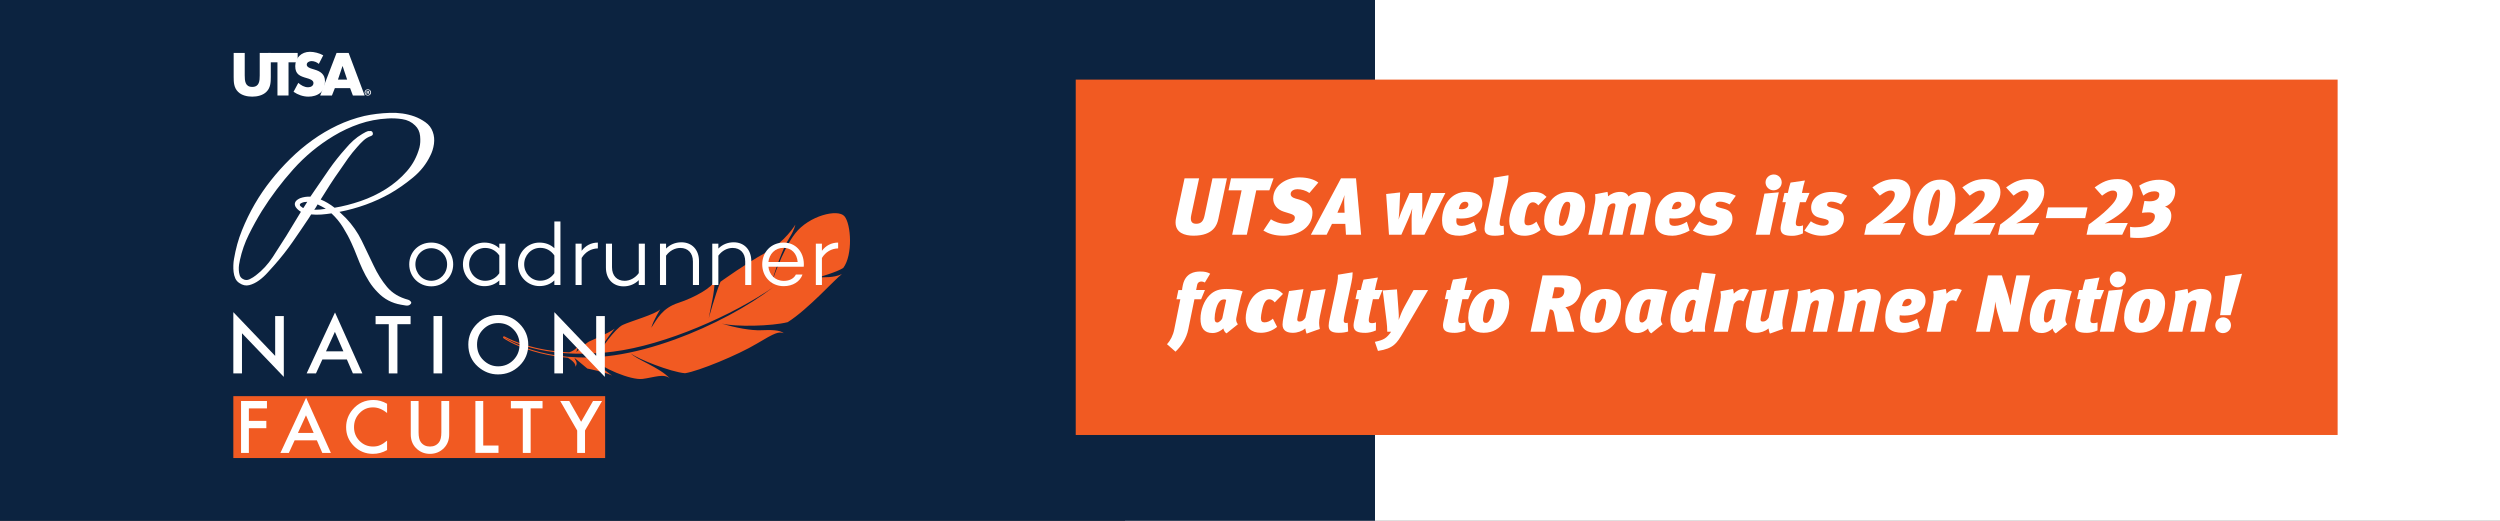 <?xml version="1.0" encoding="UTF-8"?><svg id="Layer_1" xmlns="http://www.w3.org/2000/svg" viewBox="0 0 1200 250"><rect x="0" y="0" width="1200" height="250" fill="#333333" stroke="none"/><defs><style>.cls-1{fill:#f15a22;}.cls-2{fill:#fff;}.cls-3{fill:#0c2340;}</style></defs><rect class="cls-2" x="540" width="660" height="250"/><rect class="cls-3" width="660" height="250"/><rect class="cls-1" x="516.35" y="38.21" width="605.71" height="170.58"/><g><path class="cls-1" d="M345.83,135.23c-2.63,6.38-5.64,17.59-5.64,17.59,.62-4.07,3.11-13.45,2.74-18.03-.69,2.99-9.55,8.07-17.31,10.58-7.76,2.51-10.22,7.73-13,11.95,1.03-3.65,4.32-8.86,4.32-8.86-2.27,2.39-14.19,5.7-18.03,7.5-3.84,1.8-10.92,12.38-10.92,12.38,1.87-4.48,7.08-10.59,7.08-10.59-3.6,2.55-10.94,5.48-12.36,6.21-1.42,.74-6.12,5.02-6.12,5.02l1.19-3.15s-1.49,2.3-4.58,3.3c-17.06-.9-27.33-5.65-30.72-7.49-.34-.19-.54-.29-.79-.12l-.25,.17,.03,.3v.05l.02,.05c.05,.17,.07,.23,1.12,.87,.54,.33,1.44,.85,2.68,1.48,2.14,1.08,5.67,2.68,10.38,4.11,4.28,1.3,9.98,2.59,16.91,3.18,1.95,1.18,4.08,2.94,3.53,4.31,.95-1.08,.94-2.1-.35-4.09,.07,0,.14,0,.21,0,1.72,1.46,5.95,4.96,5.95,4.96,0,0,8.55,1.66,11.87,3.35,0,0-7.11-4.89-9.25-8.07,4.2,4.45,18.29,10.39,23.87,9.69,5.58-.7,10.42-2.82,13.23-.13-5.11-5.53-16.21-9.12-18.86-12.14h0c3.07,2.61,19.22,8.98,26.03,9.54,6.58-1.02,25.37-8.76,34.4-14.17,9.03-5.41,10.53-5.9,13.02-5.04-1.9-1.6-6.06-1.63-10.97-1.43-4.6,.19-12.09-1.1-18.88-3.22,6.64,1.7,24.16,1.28,31.72-.66,9.87-6.24,22.64-20.6,25.99-23.06-4.09,1.88-8.66,1.42-10.83,1.57,.42-.41,8.34-2.42,11.52-4.56,4.63-6.2,3.78-20.98,.55-24.78-3.13-3.69-16.97-.31-23.61,8.2-6.64,8.51-11.61,24.77-11.78,25.1,1.8-6.39,5.53-17.65,9.27-23.46,2.02-3.14,2.55-5.8,2.55-5.8,0,0-4.81,8.19-14.43,13.52-9.61,5.32-19.91,12.8-21.5,13.87Zm-21.76,27.67c-9.87,3.59-19.9,6.31-29.29,7.65-33.54,4.78-52.8-8.51-52.83-8.61h0c-.02-.15,17.45,11.22,52.26,6.86,25.15-3.15,57.63-17.55,77.05-31.02-11.98,9.22-29.31,18.61-47.19,25.12"/><path class="cls-2" d="M168.73,116.74c-1.15-2.55-2.51-5.08-4.07-7.59-1.56-2.51-3.42-4.75-5.55-6.73-1.65,.25-3.27,.43-4.88,.56-1.6,.12-3.23,.1-4.88-.06l-.99,1.6c-2.63,3.95-5.27,7.82-7.9,11.6-2.63,3.79-5.51,7.45-8.64,10.99-.91,.99-2,2.2-3.27,3.64-1.28,1.44-2.67,2.72-4.2,3.83-1.52,1.11-3.09,1.87-4.69,2.28s-3.19,.08-4.75-.99c-.91-.57-1.56-1.34-1.98-2.28-.41-.95-.68-1.95-.8-3.02-.12-1.07-.17-2.16-.12-3.27,.04-1.11,.14-2.12,.31-3.02,.41-2.39,.93-4.71,1.54-6.97,.62-2.26,1.38-4.51,2.28-6.73,3.54-8.8,8.19-16.83,13.95-24.07,2.8-3.54,5.86-6.95,9.2-10.24,3.33-3.29,6.89-6.29,10.68-9.01,3.78-2.72,7.76-5.06,11.91-7.04,4.15-1.97,8.5-3.5,13.02-4.57,3.78-.82,7.82-1.32,12.1-1.48,4.28-.16,8.27,.41,11.97,1.73,1.81,.66,3.56,1.59,5.25,2.78,1.69,1.19,2.86,2.74,3.52,4.63,.66,1.81,.84,3.75,.56,5.8-.29,2.06-.89,3.95-1.79,5.68-1.89,3.95-4.63,7.41-8.21,10.37-3.58,2.96-7.22,5.51-10.92,7.65-3.79,2.14-7.74,3.95-11.85,5.43-4.12,1.48-8.31,2.63-12.59,3.46l3.09,2.96c3.13,3.29,5.66,6.91,7.59,10.86,1.93,3.95,3.85,7.94,5.74,11.97,1.81,3.87,3.95,7.28,6.42,10.24s5.88,5.02,10.24,6.17c.49,.16,.9,.47,1.23,.93,.33,.45,.16,.93-.49,1.42-.49,.41-1.21,.53-2.16,.37-.95-.17-1.67-.29-2.16-.37-4.36-.74-8.07-2.72-11.11-5.92-1.56-1.56-2.94-3.29-4.13-5.18-1.19-1.89-2.26-3.87-3.21-5.92-.95-2.06-1.83-4.15-2.65-6.29-.82-2.14-1.69-4.2-2.59-6.17Zm9.38-51.47c-1.4,.49-2.63,1.23-3.7,2.22-1.07,.99-2.06,2.02-2.96,3.09-1.56,1.73-3.02,3.54-4.38,5.43-1.36,1.89-2.7,3.83-4.01,5.8-1.65,2.3-3.21,4.61-4.69,6.91-1.48,2.3-2.96,4.65-4.44,7.04,2.22,.91,4.44,2.22,6.67,3.95,4.03-.66,8.21-1.73,12.53-3.21,4.32-1.48,8.37-3.41,12.16-5.8,3.78-2.39,7.12-5.22,10-8.52,2.88-3.29,4.89-7.08,6.05-11.36,.41-1.65,.51-3.5,.31-5.55-.21-2.06-1.01-3.74-2.41-5.06-1.65-1.64-3.7-2.65-6.17-3.02-2.47-.37-4.81-.47-7.04-.31-4.69,.25-9.2,1.11-13.52,2.59-4.32,1.48-8.46,3.42-12.4,5.8-7.24,4.36-13.68,9.69-19.32,15.98-5.64,6.29-10.68,12.98-15.12,20.06-2.22,3.62-4.3,7.39-6.23,11.29-1.93,3.91-3.35,7.96-4.26,12.16-.17,.66-.31,1.42-.43,2.28-.12,.86-.17,1.73-.12,2.59,.04,.86,.19,1.69,.43,2.47,.25,.78,.74,1.38,1.48,1.79,1.07,.66,2.18,.7,3.33,.12,1.15-.57,2.14-1.19,2.96-1.85,3.13-2.39,5.82-5.31,8.08-8.76,2.26-3.46,4.42-6.83,6.48-10.12l7.04-11.6c-.66-.41-1.26-.88-1.79-1.42-.54-.53-.89-1.11-1.05-1.73-.17-.62-.06-1.21,.31-1.79,.37-.57,1.09-1.11,2.16-1.6,1.56-.57,3.21-.82,4.94-.74l1.85-2.72c2.39-3.54,4.77-7.01,7.16-10.43,2.39-3.41,4.98-6.68,7.78-9.81,1.15-1.4,2.41-2.72,3.76-3.95,1.36-1.23,2.82-2.3,4.38-3.21,.41-.25,.97-.56,1.67-.93,.7-.37,1.3-.51,1.79-.43,.82-.16,1.34,.12,1.54,.86,.2,.74-.06,1.23-.8,1.48Zm-30.61,31.6c-1.07,0-1.93,.17-2.59,.49-.66,.25-.99,.56-.99,.93s.29,.72,.86,1.05c.16,.25,.45,.41,.86,.49l1.85-2.96Zm3.33,3.83c.99,0,1.93-.04,2.84-.12,.9-.08,1.81-.2,2.72-.37-.66-.41-1.32-.78-1.97-1.11-.66-.33-1.32-.66-1.98-.99-.25,.41-.49,.84-.74,1.3-.25,.45-.54,.89-.86,1.3Z"/><g><path class="cls-2" d="M217.53,126.87c0,5.97-4.6,10.57-10.53,10.57s-10.57-4.6-10.57-10.57,4.6-10.44,10.57-10.44,10.53,4.55,10.53,10.44Zm-2.92,0c0-4.25-3.27-7.73-7.61-7.73s-7.61,3.48-7.61,7.73,3.27,7.91,7.61,7.91,7.61-3.52,7.61-7.91Z"/><path class="cls-2" d="M242.58,136.8h-2.92v-2.19c-1.8,1.72-4.21,2.75-7.18,2.75-5.67,0-10.27-4.64-10.27-10.48s4.6-10.44,10.27-10.44c2.97,0,5.37,1.03,7.18,2.75v-2.23h2.92v19.85Zm-2.92-5.63v-8.55c-1.68-2.41-4.08-3.61-6.79-3.61-4.38,0-7.69,3.61-7.69,7.86s3.31,7.91,7.69,7.91c2.71,0,5.11-1.2,6.79-3.61Z"/><path class="cls-2" d="M269.01,136.8h-2.92v-2.19c-1.8,1.72-4.21,2.71-7.18,2.71-5.67,0-10.27-4.64-10.27-10.44s4.6-10.44,10.27-10.44c2.96,0,5.37,.99,7.18,2.71v-12.85h2.92v30.51Zm-2.92-5.67v-8.51c-1.68-2.45-4.08-3.65-6.79-3.65-4.38,0-7.69,3.61-7.69,7.91s3.31,7.86,7.69,7.86c2.71,0,5.11-1.2,6.79-3.61Z"/><path class="cls-2" d="M279.19,120.39c1.85-2.49,4.55-3.95,7.78-3.95v2.79c-3.27,.09-6.02,1.72-7.78,4.6v12.98h-2.92v-19.85h2.92v3.44Z"/><path class="cls-2" d="M309.53,136.8h-2.92v-2.32c-1.85,1.85-4.38,2.97-7.3,2.97-4.98,0-8.47-3.44-8.47-9.02v-11.47h2.92v11.3c0,4.17,2.45,6.53,6.06,6.53,2.49,0,5.07-1.33,6.79-3.7v-14.14h2.92v19.85Z"/><path class="cls-2" d="M335.52,125.37v11.43h-2.92v-11.3c0-4.13-2.45-6.49-6.06-6.49-2.54,0-5.11,1.33-6.83,3.7v14.09h-2.92v-19.85h2.92v2.36c1.85-1.89,4.43-3.01,7.35-3.01,4.98,0,8.47,3.48,8.47,9.07Z"/><path class="cls-2" d="M360.62,125.37v11.43h-2.92v-11.3c0-4.13-2.45-6.49-6.06-6.49-2.54,0-5.11,1.33-6.83,3.7v14.09h-2.92v-19.85h2.92v2.36c1.85-1.89,4.43-3.01,7.35-3.01,4.98,0,8.47,3.48,8.47,9.07Z"/><path class="cls-2" d="M385.8,128.03l-.17-.09v.09h-16.8c.43,3.78,3.14,6.79,7.43,6.79,2.75,0,4.86-1.16,5.76-3.05h3.18c-1.16,3.39-4.64,5.59-9.02,5.59-6.06,0-10.31-4.6-10.31-10.48s4.25-10.44,10.31-10.44c5.67,0,9.63,4.38,9.67,10.36,0,.43,0,.86-.04,1.25Zm-16.97-2.28h14.05c-.34-4-2.88-6.79-6.79-6.79-4.17,0-6.83,3.05-7.26,6.79Z"/><path class="cls-2" d="M394.52,120.39c1.85-2.49,4.55-3.95,7.78-3.95v2.79c-3.27,.09-6.02,1.72-7.78,4.6v12.98h-2.92v-19.85h2.92v3.44Z"/></g><g><path class="cls-2" d="M112,179.23v-29.4l20.08,21v-19.13h4.15v29.21l-20.08-20.95v19.28h-4.15Z"/><path class="cls-2" d="M166.52,172.55h-11.79l-3.07,6.69h-4.48l13.62-29.26,13.14,29.26h-4.55l-2.89-6.69Zm-1.69-3.9l-4.08-9.36-4.28,9.36h8.36Z"/><path class="cls-2" d="M190.76,155.61v23.63h-4.15v-23.63h-6.33v-3.91h16.8v3.91h-6.31Z"/><path class="cls-2" d="M212.24,151.7v27.53h-4.15v-27.53h4.15Z"/><path class="cls-2" d="M224.79,165.34c0-3.87,1.42-7.2,4.26-9.99,2.83-2.78,6.23-4.17,10.2-4.17s7.29,1.4,10.09,4.21c2.82,2.81,4.23,6.18,4.23,10.11s-1.41,7.32-4.24,10.07c-2.84,2.77-6.27,4.15-10.29,4.15-3.55,0-6.75-1.23-9.58-3.69-3.11-2.72-4.67-6.29-4.67-10.7Zm4.19,.05c0,3.04,1.02,5.55,3.07,7.51,2.03,1.96,4.38,2.94,7.04,2.94,2.89,0,5.33-1,7.31-3,1.99-2.02,2.98-4.48,2.98-7.38s-.98-5.4-2.94-7.38c-1.95-2-4.36-3-7.24-3s-5.28,1-7.26,3c-1.97,1.97-2.96,4.41-2.96,7.31Z"/><path class="cls-2" d="M266.09,179.23v-29.4l20.08,21v-19.13h4.15v29.21l-20.08-20.95v19.28h-4.15Z"/></g><rect class="cls-1" x="112" y="190.15" width="178.47" height="29.71"/><g><path class="cls-2" d="M128.14,196.02h-8.68v5.99h8.38v3.53h-8.38v11.86h-3.76v-24.92h12.44v3.53Z"/><path class="cls-2" d="M152.1,211.35h-10.67l-2.78,6.05h-4.05l12.33-26.48,11.89,26.48h-4.12l-2.61-6.05Zm-1.53-3.53l-3.7-8.47-3.87,8.47h7.57Z"/><path class="cls-2" d="M185.8,193.82v4.45c-2.17-1.82-4.42-2.73-6.75-2.73-2.56,0-4.72,.92-6.47,2.76-1.76,1.83-2.65,4.07-2.65,6.71s.88,4.82,2.65,6.62c1.76,1.8,3.93,2.7,6.49,2.7,1.32,0,2.45-.22,3.37-.65,.52-.22,1.05-.51,1.61-.87,.55-.37,1.14-.81,1.75-1.32v4.54c-2.15,1.22-4.41,1.82-6.78,1.82-3.56,0-6.6-1.24-9.12-3.73-2.51-2.51-3.76-5.53-3.76-9.07,0-3.17,1.05-6,3.15-8.49,2.58-3.04,5.92-4.57,10.02-4.57,2.24,0,4.4,.61,6.49,1.82Z"/><path class="cls-2" d="M200.92,192.48v15.01c0,2.14,.35,3.71,1.05,4.7,1.04,1.43,2.51,2.15,4.41,2.15s3.38-.72,4.42-2.15c.7-.96,1.05-2.52,1.05-4.7v-15.01h3.76v16.04c0,2.63-.82,4.79-2.45,6.49-1.84,1.89-4.1,2.84-6.78,2.84s-4.93-.95-6.76-2.84c-1.64-1.7-2.45-3.86-2.45-6.49v-16.04h3.76Z"/><path class="cls-2" d="M231.95,192.48v21.38h7.33v3.53h-11.09v-24.92h3.76Z"/><path class="cls-2" d="M254.71,196.02v21.38h-3.76v-21.38h-5.73v-3.53h15.2v3.53h-5.71Z"/><path class="cls-2" d="M277.04,206.64l-8.13-14.15h4.33l5.7,9.96,5.71-9.96h4.33l-8.17,14.15v10.76h-3.76v-10.76Z"/></g><g><g><path class="cls-2" d="M129.98,25.41v11.49c0,2.63-.11,5.23-2.14,7.21-1.71,1.68-4.39,2.28-6.77,2.28s-5.07-.6-6.77-2.28c-2.03-1.98-2.14-4.58-2.14-7.21v-11.49h5.31v10.76c0,2.66,.19,5.55,3.6,5.55s3.6-2.9,3.6-5.55v-10.76h5.31Z"/><path class="cls-2" d="M138.49,45.84h-5.31v-15.93h-4.39v-4.5h14.09v4.5h-4.39v15.93Z"/><path class="cls-2" d="M153.04,30.67c-.97-.81-2.22-1.35-3.52-1.35-.97,0-2.28,.57-2.28,1.71s1.44,1.65,2.36,1.95l1.35,.41c2.85,.84,5.04,2.27,5.04,5.58,0,2.03-.49,4.12-2.11,5.5-1.6,1.36-3.74,1.92-5.8,1.92-2.57,0-5.09-.87-7.18-2.33l2.28-4.28c1.33,1.17,2.9,2.11,4.71,2.11,1.25,0,2.57-.62,2.57-2.06s-2.09-2.01-3.22-2.33c-3.33-.95-5.53-1.81-5.53-5.77s2.95-6.86,7.04-6.86c2.06,0,4.58,.65,6.4,1.68l-2.11,4.12Z"/><path class="cls-2" d="M160.74,42.29l-1.41,3.55h-5.64l7.86-20.43h5.8l7.69,20.43h-5.66l-1.33-3.55h-7.32Zm3.71-10.57h-.05l-2.19,6.5h4.42l-2.17-6.5Z"/></g><path class="cls-2" d="M176.58,42.87c.87,0,1.54,.67,1.54,1.51s-.67,1.52-1.55,1.52-1.56-.66-1.56-1.52,.69-1.51,1.56-1.51h0Zm-.02,.3c-.66,0-1.16,.54-1.16,1.21s.5,1.21,1.18,1.21c.66,0,1.15-.53,1.15-1.21s-.49-1.21-1.16-1.21h0Zm-.23,1.99h-.35v-1.5c.14-.03,.33-.06,.58-.06,.29,0,.42,.05,.53,.12,.08,.06,.15,.18,.15,.32,0,.18-.13,.3-.31,.36v.02c.15,.05,.23,.17,.28,.37,.04,.23,.07,.32,.11,.37h-.38c-.05-.06-.07-.18-.12-.36-.03-.16-.12-.24-.31-.24h-.17v.6Zm0-.85h.17c.19,0,.35-.07,.35-.22,0-.14-.1-.23-.32-.23-.09,0-.16,0-.19,.02v.43Z"/></g></g><g><path class="cls-2" d="M584.77,105.21c-.54,2.52-2.21,7.92-11.88,7.92-4.23,0-8.62-1.36-8.62-6.37,0-.7,.08-1.48,.27-2.29l4.04-18.87h6.99l-3.77,17.66c-.16,.78-.19,1.13-.19,1.63,0,1.55,.7,2.52,2.56,2.52,2.48,0,3.49-1.4,4.04-4.04l3.77-17.78h6.95l-4.15,19.6Z"/><path class="cls-2" d="M609.3,91.35h-6.29l-4.54,21.31h-7.03l4.54-21.31h-6.29l1.2-5.75h20.42l-2.02,5.75Z"/><path class="cls-2" d="M628.51,92.63c-1.63-1.16-3.84-1.82-5.78-1.82-1.4,0-3.22,.66-3.22,2.33,0,.82,.54,1.63,2.17,2.1l2.64,.78c2.41,.7,5.67,2.33,5.67,6.06,0,7.53-7.45,11.06-14.13,11.06-4.08,0-7.03-1.01-9.43-2.45l3.61-5.43c1.67,1.13,4.39,2.17,7.14,2.17,1.86,0,4.35-.66,4.35-2.95,0-.93-.74-1.47-2.29-1.94l-2.99-.93c-3.11-.97-5.12-3.3-5.12-6.29,0-6.52,6.64-10.17,12.58-10.17,3.76,0,7.03,.89,9.08,2.48l-4.27,5.01Z"/><path class="cls-2" d="M646.06,112.66l-.31-5.2h-6.4l-2.56,5.2h-7.57l14.44-27.06h7.22l2.45,27.06h-7.26Zm-.85-16.07c0-.97,.08-2.1,.19-2.95-.31,1.01-1.01,2.72-1.55,4.04l-1.9,4.43h3.46l-.19-4.93v-.58Z"/><path class="cls-2" d="M683.71,112.66h-6.09l-.04-7.49c0-1.86,.12-3.88,.31-5.16-.47,1.44-1.01,3.11-2.02,5.36l-3.22,7.3h-5.94l-1.36-19.56,6.72-.74-.27,6.21c-.08,1.98-.19,4.43-.47,6.72h.04c.58-2.02,1.59-4.5,2.76-7.14l2.45-5.51h6.09l.04,7.18c0,1.59,0,3.38-.23,5.36h.04c.66-2.21,1.44-4.46,2.33-6.87l2.14-5.67h6.79l-10.05,20.03Z"/><path class="cls-2" d="M701.52,104.9c-1.12,0-2.06-.08-2.37-.16-.08,.39-.12,1.01-.12,1.2,0,1.94,.74,2.48,2.79,2.48,1.71,0,3.92-.82,5.63-1.98l1.32,4.23c-3.18,1.79-6.17,2.48-8.23,2.48-5.74,0-8.35-2.29-8.35-7.38,0-7.38,4.35-13.7,11.76-13.7,4.19,0,7.57,1.59,7.57,5.71,0,3.73-3.46,7.1-10.02,7.1Zm1.79-8.07c-1.71,0-2.64,1.36-3.07,3.42,.19,.08,.66,.19,1.4,.19,1.51,0,3.18-.78,3.18-2.21,0-.89-.54-1.4-1.51-1.4Z"/><path class="cls-2" d="M723.49,89.14l-3.18,14.87c-.31,1.51-.5,2.52-.5,3.22,0,.93,.35,1.24,1.2,1.24,.23,0,.47-.04,.74-.12l.19,4.19c-.97,.35-2.64,.62-4.5,.62-3.84,0-4.85-1.32-4.85-3.42,0-1.01,.23-2.21,.5-3.53l2.91-13.66c.47-2.25,1.13-4.93,1.05-7.26l7.03-1.17v.43c0,1.09-.19,2.83-.58,4.58Z"/><path class="cls-2" d="M738.36,98.57c-.58-.81-1.59-1.47-2.52-1.47-1.55,0-2.72,1.24-3.57,5.32-.31,1.55-.54,2.79-.54,3.69,0,1.44,.5,2.06,1.71,2.06,1.51,0,2.91-.74,4.04-1.79l2.02,3.96c-2.6,2.14-5.36,2.83-7.8,2.83-4.58,0-7.26-2.41-7.26-7.03,0-1.01,.12-2.1,.39-3.3,1.44-6.79,5.55-10.71,11.45-10.71,2.87,0,4.42,.74,6.06,2.37l-3.96,4.08Z"/><path class="cls-2" d="M748.6,113.17c-4.74,0-7.41-2.6-7.41-7.22,0-5.16,2.79-13.82,12.27-13.82,4.19,0,7.41,2.06,7.41,7.1s-2.91,13.94-12.27,13.94Zm3.61-16.34c-2.79,0-3.96,8.38-3.96,9.78,0,1.24,.43,1.82,1.51,1.82,2.79,0,3.96-8.42,3.96-9.78s-.5-1.82-1.51-1.82Z"/><path class="cls-2" d="M792.04,97.87l-3.14,14.79h-6.48l2.72-12.81c.12-.5,.16-.93,.16-1.24,0-.7-.27-1.01-1.05-1.01-1.09,0-1.79,.58-2.64,1.86l-2.79,13.2h-6.33l2.72-12.81c.12-.54,.19-1.01,.19-1.36,0-.62-.23-.89-.97-.89-1.09,0-1.79,.54-2.64,1.86l-2.83,13.2h-6.56l2.68-12.62c.43-2.1,.7-3.61,.7-5.01,0-.62-.08-1.16-.15-1.79l5.98-1.13c.12,.5,.23,1.4,.27,2.13,1.32-1.16,3.38-2.13,5.82-2.13,2.25,0,3.46,.97,4,2.21,1.55-1.4,3.69-2.21,5.9-2.21,3.73,0,4.74,1.59,4.74,3.61,0,.7-.12,1.4-.27,2.14Z"/><path class="cls-2" d="M803.76,104.9c-1.12,0-2.06-.08-2.37-.16-.08,.39-.12,1.01-.12,1.2,0,1.94,.74,2.48,2.79,2.48,1.71,0,3.92-.82,5.63-1.98l1.32,4.23c-3.18,1.79-6.17,2.48-8.23,2.48-5.74,0-8.35-2.29-8.35-7.38,0-7.38,4.35-13.7,11.76-13.7,4.19,0,7.57,1.59,7.57,5.71,0,3.73-3.46,7.1-10.02,7.1Zm1.79-8.07c-1.71,0-2.64,1.36-3.07,3.42,.19,.08,.66,.19,1.4,.19,1.51,0,3.18-.78,3.18-2.21,0-.89-.54-1.4-1.51-1.4Z"/><path class="cls-2" d="M830.23,98.14c-1.59-.89-3.34-1.36-4.7-1.36-.43,0-2.02,.12-2.02,1.55,0,.54,.46,.97,2.13,1.4l1.79,.47c2.6,.66,4.15,1.9,4.15,4.81,0,3.77-3.46,8.15-10.64,8.15-2.87,0-5.86-.93-8.35-2.48l3.11-4.46c1.24,.97,3.8,2.1,6.13,2.1,1.13,0,2.45-.54,2.45-1.71,0-.97-.66-1.24-2.72-1.71l-1.67-.39c-2.68-.62-4.04-2.33-4.04-4.89,0-3.77,3.3-7.49,9.78-7.49,2.83,0,5.01,.58,7.57,1.82l-2.99,4.19Z"/><path class="cls-2" d="M849.48,112.66h-6.75l4.19-19.72,6.91-.62-4.35,20.34Zm1.82-21.31c-2.1,0-3.84-1.71-3.84-3.8s1.79-3.8,3.96-3.8,3.8,1.71,3.8,3.8-1.75,3.8-3.92,3.8Z"/><path class="cls-2" d="M866.75,97.06h-2.79l-1.71,8.07c-.19,.85-.27,1.51-.27,2.02,0,1.13,.5,1.4,1.67,1.4,.62,0,1.28-.16,1.79-.39l-.04,3.88c-1.86,.81-3.65,1.16-5.01,1.16-3.61,0-5.71-.7-5.71-3.53,0-.5,.08-1.09,.19-1.71l2.33-10.91h-1.63l.97-4.43h1.63c.43-1.98,.85-3.8,1.28-4.97l6.91-1.01c-.54,1.71-.89,3.38-1.44,5.98h3.65l-1.82,4.43Z"/><path class="cls-2" d="M883.72,98.14c-1.59-.89-3.34-1.36-4.7-1.36-.43,0-2.02,.12-2.02,1.55,0,.54,.47,.97,2.14,1.4l1.79,.47c2.6,.66,4.15,1.9,4.15,4.81,0,3.77-3.45,8.15-10.64,8.15-2.87,0-5.86-.93-8.35-2.48l3.11-4.46c1.24,.97,3.8,2.1,6.13,2.1,1.13,0,2.45-.54,2.45-1.71,0-.97-.66-1.24-2.72-1.71l-1.67-.39c-2.68-.62-4.04-2.33-4.04-4.89,0-3.77,3.3-7.49,9.78-7.49,2.83,0,5.01,.58,7.57,1.82l-2.99,4.19Z"/><path class="cls-2" d="M903.59,107.27c.85-.16,2.06-.23,3.26-.23h7.8l-2.68,5.63h-17.12l1.05-4.89c3.03-2.21,6.52-4.89,9.16-7.49,2.64-2.64,4.46-4.58,4.46-7.03,0-1.05-.66-1.79-2.02-1.79-1.59,0-3.03,.82-5.2,2.45l-3.57-3.96c3.73-2.64,6.37-4,11.14-4s7.18,2.48,7.18,6.25c0,7.22-7.96,12.19-13.47,15.06Z"/><path class="cls-2" d="M925.48,113.17c-4.58,0-7.18-2.95-7.18-8.42,0-9.59,4.31-18.52,13.04-18.52,4.74,0,7.26,3.07,7.26,8.89,0,9.01-4.31,18.05-13.12,18.05Zm4.89-22.17c-2.25,0-3.88,7.26-4.15,8.89-.27,1.59-.7,4.15-.7,6.25,0,1.48,.16,2.21,.97,2.21,2.29,0,3.8-7.26,4.11-9.01,.35-1.98,.62-4.46,.62-5.9,0-.78,.16-2.45-.85-2.45Z"/><path class="cls-2" d="M946.75,107.27c.85-.16,2.06-.23,3.26-.23h7.8l-2.68,5.63h-17.12l1.05-4.89c3.03-2.21,6.52-4.89,9.16-7.49,2.64-2.64,4.46-4.58,4.46-7.03,0-1.05-.66-1.79-2.02-1.79-1.59,0-3.03,.82-5.2,2.45l-3.57-3.96c3.73-2.64,6.37-4,11.14-4s7.18,2.48,7.18,6.25c0,7.22-7.96,12.19-13.47,15.06Z"/><path class="cls-2" d="M967.79,107.27c.85-.16,2.06-.23,3.26-.23h7.8l-2.68,5.63h-17.12l1.05-4.89c3.03-2.21,6.52-4.89,9.16-7.49,2.64-2.64,4.46-4.58,4.46-7.03,0-1.05-.66-1.79-2.02-1.79-1.59,0-3.03,.82-5.2,2.45l-3.57-3.96c3.73-2.64,6.37-4,11.14-4s7.18,2.48,7.18,6.25c0,7.22-7.96,12.19-13.47,15.06Z"/><path class="cls-2" d="M1000.9,104.7h-18.94l1.09-5.16h18.94l-1.09,5.16Z"/><path class="cls-2" d="M1010.29,107.27c.85-.16,2.06-.23,3.26-.23h7.8l-2.68,5.63h-17.12l1.05-4.89c3.03-2.21,6.52-4.89,9.16-7.49,2.64-2.64,4.46-4.58,4.46-7.03,0-1.05-.66-1.79-2.02-1.79-1.59,0-3.03,.82-5.2,2.45l-3.57-3.96c3.73-2.64,6.37-4,11.14-4s7.18,2.48,7.18,6.25c0,7.22-7.96,12.19-13.47,15.06Z"/><path class="cls-2" d="M1039.2,99.23c2.06,.58,3.03,2.29,3.03,4.35,0,5.24-4.97,10.64-16.11,10.64-1.05,0-2.64-.08-3.61-.19l-.08-5.16c.82,.16,1.63,.23,2.37,.23,6.37,0,9.55-2.21,9.55-5.32,0-.85-.5-1.67-2.45-1.82-1.2-.08-2.33,.04-3.77,.19l1.2-5.71c.78,.12,1.71,.19,2.6,.19,2.33-.04,4.54-.78,4.54-3.3,0-.93-.81-1.51-2.29-1.51-1.98,0-3.8,.74-5.4,2.1l-1.98-4.81c1.71-1.09,5.16-2.83,9.59-2.83,4.74,0,7.72,2.14,7.72,5.55,0,2.52-1.13,5.98-4.93,7.41Z"/><path class="cls-2" d="M578.33,135.6c-.5-.27-1.05-.47-1.79-.47-.82,0-1.67,.54-1.86,1.44l-.54,2.64h4.23l-1.83,4.43h-3.22l-2.91,14.29c-.93,4.66-3.38,8.19-6.17,10.87l-4.08-3.57c1.59-1.75,2.91-4.19,3.49-7.14l2.91-14.44h-1.86l.93-4.43h1.75c.04-.62,.23-1.63,.39-2.41,1.24-5.78,5.63-6.48,8.35-6.48,2.06,0,3.42,.27,4.77,1.05l-2.56,4.23Z"/><path class="cls-2" d="M594.94,145.38l-1.51,7.22c-.04,.19-.08,.43-.08,.7,0,.7,.19,1.63,.85,2.33l-5.47,4.39c-.82-.43-1.4-1.63-1.51-2.37-.89,.93-2.87,2.21-5.2,2.21-4.08,0-5.78-2.56-5.78-6.83s1.71-8.7,4.31-11.3c2.29-2.29,4.74-3.03,8.27-3.03,2.76,0,6.17,.47,7.65,1.2-.58,1.4-1.17,3.8-1.51,5.47Zm-7.3-1.67c-.93,0-1.63,.27-2.33,1.09-1.44,1.67-2.29,5.59-2.29,8.07,0,1.36,.39,1.94,1.32,1.94,.81,0,2.21-1.4,2.37-2.06l1.86-8.77c-.23-.19-.54-.27-.93-.27Z"/><path class="cls-2" d="M611.86,145.15c-.58-.82-1.59-1.48-2.52-1.48-1.55,0-2.72,1.24-3.57,5.32-.31,1.55-.54,2.79-.54,3.69,0,1.44,.5,2.06,1.71,2.06,1.51,0,2.91-.74,4.04-1.79l2.02,3.96c-2.6,2.13-5.36,2.83-7.8,2.83-4.58,0-7.26-2.41-7.26-7.03,0-1.01,.12-2.1,.39-3.3,1.44-6.79,5.55-10.71,11.45-10.71,2.87,0,4.42,.74,6.06,2.37l-3.96,4.08Z"/><path class="cls-2" d="M633.52,151.9c-.23,1.09-.35,2.1-.35,3.11,0,.93,.12,1.9,.35,2.87l-6.33,2.25c-.31-.58-.58-2.06-.66-2.48-1.59,1.32-3.73,2.1-5.98,2.1-2.52,0-4.93-.85-4.93-3.92,0-.93,.16-2.17,.62-4.43l2.48-11.72,6.95-.89-2.83,13.31c-.12,.58-.16,.85-.16,1.16,0,.78,.31,1.09,1.12,1.09,1.09,0,1.94-.54,2.79-1.86l2.76-12.81,6.95-.89-2.79,13.12Z"/><path class="cls-2" d="M648.66,135.72l-3.18,14.87c-.31,1.51-.5,2.52-.5,3.22,0,.93,.35,1.24,1.2,1.24,.23,0,.47-.04,.74-.12l.19,4.19c-.97,.35-2.64,.62-4.5,.62-3.84,0-4.85-1.32-4.85-3.42,0-1.01,.23-2.21,.5-3.53l2.91-13.66c.47-2.25,1.13-4.93,1.05-7.26l7.03-1.16v.43c0,1.09-.19,2.83-.58,4.58Z"/><path class="cls-2" d="M661.78,143.63h-2.79l-1.71,8.07c-.19,.85-.27,1.51-.27,2.02,0,1.13,.5,1.4,1.67,1.4,.62,0,1.28-.16,1.79-.39l-.04,3.88c-1.86,.82-3.65,1.16-5.01,1.16-3.61,0-5.71-.7-5.71-3.53,0-.5,.08-1.09,.19-1.71l2.33-10.91h-1.63l.97-4.43h1.63c.43-1.98,.85-3.8,1.28-4.97l6.91-1.01c-.54,1.71-.89,3.38-1.44,5.98h3.65l-1.82,4.43Z"/><path class="cls-2" d="M673.38,159.82c-2.83,4.81-4.39,7.49-11.96,8.62l-1.48-4.35c4.31-.93,5.59-1.71,7.8-4.85h-1.86c.04-1.4-.16-3.61-.35-5.16l-1.82-14.67,6.83-.5,.78,10.48c.12,1.36,.16,2.76,.04,4.11h.04c.74-2.06,1.67-4.39,2.68-6.21l4.43-8.07h6.99l-12.11,20.61Z"/><path class="cls-2" d="M704.71,143.63h-2.79l-1.71,8.07c-.19,.85-.27,1.51-.27,2.02,0,1.13,.5,1.4,1.67,1.4,.62,0,1.28-.16,1.79-.39l-.04,3.88c-1.86,.82-3.65,1.16-5.01,1.16-3.61,0-5.71-.7-5.71-3.53,0-.5,.08-1.09,.19-1.71l2.33-10.91h-1.63l.97-4.43h1.63c.43-1.98,.85-3.8,1.28-4.97l6.91-1.01c-.54,1.71-.89,3.38-1.44,5.98h3.65l-1.82,4.43Z"/><path class="cls-2" d="M712.16,159.74c-4.74,0-7.41-2.6-7.41-7.22,0-5.16,2.79-13.82,12.27-13.82,4.19,0,7.41,2.06,7.41,7.1s-2.91,13.94-12.27,13.94Zm3.61-16.34c-2.79,0-3.96,8.38-3.96,9.78,0,1.24,.43,1.82,1.51,1.82,2.79,0,3.96-8.42,3.96-9.78s-.5-1.82-1.51-1.82Z"/><path class="cls-2" d="M751.36,147.48c.54,.35,1.55,1.63,1.98,2.91,.62,1.82,1.9,6.83,2.33,8.85h-8.04l-1.36-7.41c-.5-2.79-.85-3.3-2.37-3.3l-2.29,10.71h-6.95l5.75-27.06h9.32c6.72,0,9.12,2.29,9.12,6.06,0,3.42-1.98,8.31-7.49,9.24Zm-3.26-9.59h-1.94l-1.13,5.28h1.98c2.91,0,3.88-1.71,3.88-3.53,0-1.47-1.05-1.75-2.79-1.75Z"/><path class="cls-2" d="M765.84,159.74c-4.74,0-7.41-2.6-7.41-7.22,0-5.16,2.79-13.82,12.27-13.82,4.19,0,7.41,2.06,7.41,7.1s-2.91,13.94-12.27,13.94Zm3.61-16.34c-2.79,0-3.96,8.38-3.96,9.78,0,1.24,.43,1.82,1.51,1.82,2.79,0,3.96-8.42,3.96-9.78s-.5-1.82-1.51-1.82Z"/><path class="cls-2" d="M798.79,145.38l-1.51,7.22c-.04,.19-.08,.43-.08,.7,0,.7,.19,1.63,.85,2.33l-5.47,4.39c-.82-.43-1.4-1.63-1.51-2.37-.89,.93-2.87,2.21-5.2,2.21-4.08,0-5.78-2.56-5.78-6.83s1.71-8.7,4.31-11.3c2.29-2.29,4.74-3.03,8.27-3.03,2.76,0,6.17,.47,7.65,1.2-.58,1.4-1.17,3.8-1.51,5.47Zm-7.3-1.67c-.93,0-1.63,.27-2.33,1.09-1.44,1.67-2.29,5.59-2.29,8.07,0,1.36,.39,1.94,1.32,1.94,.82,0,2.21-1.4,2.37-2.06l1.86-8.77c-.23-.19-.54-.27-.93-.27Z"/><path class="cls-2" d="M819.36,151.28c-.74,3.46-1.01,5.16-1.01,6.41,0,.54,.08,1.05,.16,1.55h-5.9c-.16-.39-.19-1.05-.19-1.44-.82,1.13-2.48,1.94-4.7,1.94-3.8,0-5.94-2.37-5.94-6.52,0-4.97,2.45-14.52,11.33-14.52,.93,0,1.59,.35,2.17,.58,.04-.58,.31-2.06,.5-3.07l1.13-5.4,6.6,.74-4.15,19.72Zm-6.64-7.38c-3.11,0-3.96,7.53-3.96,8.81,0,1.2,.35,1.94,1.36,1.94,.85,0,1.71-.74,2.02-1.32l1.86-8.66c-.12-.43-.66-.78-1.28-.78Z"/><path class="cls-2" d="M836.83,144.68c-.62-.39-1.09-.54-1.86-.54-1.17,0-1.9,.62-2.76,1.9l-2.83,13.2h-6.75l2.6-12.19c.74-3.45,1.01-5.2,.58-7.22l6.02-1.13c.23,.74,.35,1.44,.39,2.29,.97-1.09,2.79-2.37,4.93-2.37,.97,0,1.55,.19,2.41,.58l-2.72,5.47Z"/><path class="cls-2" d="M855.88,151.9c-.23,1.09-.35,2.1-.35,3.11,0,.93,.12,1.9,.35,2.87l-6.33,2.25c-.31-.58-.58-2.06-.66-2.48-1.59,1.32-3.73,2.1-5.98,2.1-2.52,0-4.93-.85-4.93-3.92,0-.93,.16-2.17,.62-4.43l2.48-11.72,6.95-.89-2.83,13.31c-.12,.58-.16,.85-.16,1.16,0,.78,.31,1.09,1.13,1.09,1.09,0,1.94-.54,2.79-1.86l2.76-12.81,6.95-.89-2.79,13.12Z"/><path class="cls-2" d="M880.07,144.45l-3.14,14.79h-6.75l2.72-12.81c.08-.47,.16-.81,.16-1.13,0-.78-.31-1.13-1.12-1.13-1.09,0-1.94,.54-2.79,1.86l-2.83,13.2h-6.75l2.68-12.62c.43-2.1,.7-3.61,.7-5.01,0-.62-.08-1.16-.16-1.79l5.98-1.13c.16,.66,.31,1.36,.35,2.17,1.55-1.36,3.88-2.17,6.09-2.17,3.96,0,5.09,1.79,5.09,3.96,0,.58-.08,1.16-.19,1.79Z"/><path class="cls-2" d="M902.54,144.45l-3.14,14.79h-6.75l2.72-12.81c.08-.47,.16-.81,.16-1.13,0-.78-.31-1.13-1.13-1.13-1.09,0-1.94,.54-2.79,1.86l-2.83,13.2h-6.75l2.68-12.62c.43-2.1,.7-3.61,.7-5.01,0-.62-.08-1.16-.15-1.79l5.98-1.13c.16,.66,.31,1.36,.35,2.17,1.55-1.36,3.88-2.17,6.09-2.17,3.96,0,5.08,1.79,5.08,3.96,0,.58-.08,1.16-.19,1.79Z"/><path class="cls-2" d="M914.26,151.48c-1.12,0-2.06-.08-2.37-.16-.08,.39-.12,1.01-.12,1.2,0,1.94,.74,2.48,2.79,2.48,1.71,0,3.92-.81,5.63-1.98l1.32,4.23c-3.18,1.79-6.17,2.48-8.23,2.48-5.74,0-8.35-2.29-8.35-7.38,0-7.38,4.35-13.7,11.76-13.7,4.19,0,7.57,1.59,7.57,5.71,0,3.73-3.46,7.1-10.02,7.1Zm1.79-8.07c-1.71,0-2.64,1.36-3.07,3.42,.19,.08,.66,.19,1.4,.19,1.51,0,3.18-.78,3.18-2.21,0-.89-.54-1.4-1.51-1.4Z"/><path class="cls-2" d="M938.95,144.68c-.62-.39-1.09-.54-1.86-.54-1.17,0-1.9,.62-2.76,1.9l-2.83,13.2h-6.75l2.6-12.19c.74-3.45,1.01-5.2,.58-7.22l6.02-1.13c.23,.74,.35,1.44,.39,2.29,.97-1.09,2.79-2.37,4.93-2.37,.97,0,1.55,.19,2.41,.58l-2.72,5.47Z"/><path class="cls-2" d="M968.68,159.24h-7.14l-2.79-9.39c-.43-1.4-.78-3.34-1.01-5.09-.04,1.05-.35,3.53-1.05,6.87l-1.63,7.61h-6.6l5.75-27.06h6.68l2.95,9.28c.47,1.44,.89,3.34,1.17,5.16,.16-1.59,.66-4.27,1.05-6.06l1.79-8.38h6.6l-5.75,27.06Z"/><path class="cls-2" d="M992.98,145.38l-1.51,7.22c-.04,.19-.08,.43-.08,.7,0,.7,.19,1.63,.85,2.33l-5.47,4.39c-.82-.43-1.4-1.63-1.51-2.37-.89,.93-2.87,2.21-5.2,2.21-4.08,0-5.78-2.56-5.78-6.83s1.71-8.7,4.31-11.3c2.29-2.29,4.74-3.03,8.27-3.03,2.76,0,6.17,.47,7.65,1.2-.58,1.4-1.16,3.8-1.51,5.47Zm-7.3-1.67c-.93,0-1.63,.27-2.33,1.09-1.44,1.67-2.29,5.59-2.29,8.07,0,1.36,.39,1.94,1.32,1.94,.82,0,2.21-1.4,2.37-2.06l1.86-8.77c-.23-.19-.54-.27-.93-.27Z"/><path class="cls-2" d="M1008.15,143.63h-2.79l-1.71,8.07c-.19,.85-.27,1.51-.27,2.02,0,1.13,.5,1.4,1.67,1.4,.62,0,1.28-.16,1.79-.39l-.04,3.88c-1.86,.82-3.65,1.16-5.01,1.16-3.61,0-5.71-.7-5.71-3.53,0-.5,.08-1.09,.19-1.71l2.33-10.91h-1.63l.97-4.43h1.63c.43-1.98,.85-3.8,1.28-4.97l6.91-1.01c-.54,1.71-.89,3.38-1.44,5.98h3.65l-1.82,4.43Z"/><path class="cls-2" d="M1014.71,159.24h-6.75l4.19-19.72,6.91-.62-4.35,20.34Zm1.82-21.31c-2.1,0-3.84-1.71-3.84-3.8s1.79-3.8,3.96-3.8,3.8,1.71,3.8,3.8-1.75,3.8-3.92,3.8Z"/><path class="cls-2" d="M1026.98,159.74c-4.74,0-7.41-2.6-7.41-7.22,0-5.16,2.79-13.82,12.27-13.82,4.19,0,7.41,2.06,7.41,7.1s-2.91,13.94-12.27,13.94Zm3.61-16.34c-2.79,0-3.96,8.38-3.96,9.78,0,1.24,.43,1.82,1.51,1.82,2.79,0,3.96-8.42,3.96-9.78s-.5-1.82-1.51-1.82Z"/><path class="cls-2" d="M1061.29,144.45l-3.14,14.79h-6.75l2.72-12.81c.08-.47,.16-.81,.16-1.13,0-.78-.31-1.13-1.13-1.13-1.09,0-1.94,.54-2.79,1.86l-2.83,13.2h-6.75l2.68-12.62c.43-2.1,.7-3.61,.7-5.01,0-.62-.08-1.16-.15-1.79l5.98-1.13c.16,.66,.31,1.36,.35,2.17,1.55-1.36,3.88-2.17,6.09-2.17,3.96,0,5.08,1.79,5.08,3.96,0,.58-.08,1.16-.19,1.79Z"/><path class="cls-2" d="M1066.99,159.9c-2.02,0-3.65-1.67-3.65-3.77s1.71-3.8,3.8-3.8,3.73,1.71,3.73,3.84-1.75,3.73-3.88,3.73Zm3.69-8.62h-5.05l2.48-18.75,8.07-1.13-5.51,19.88Z"/></g></svg>
